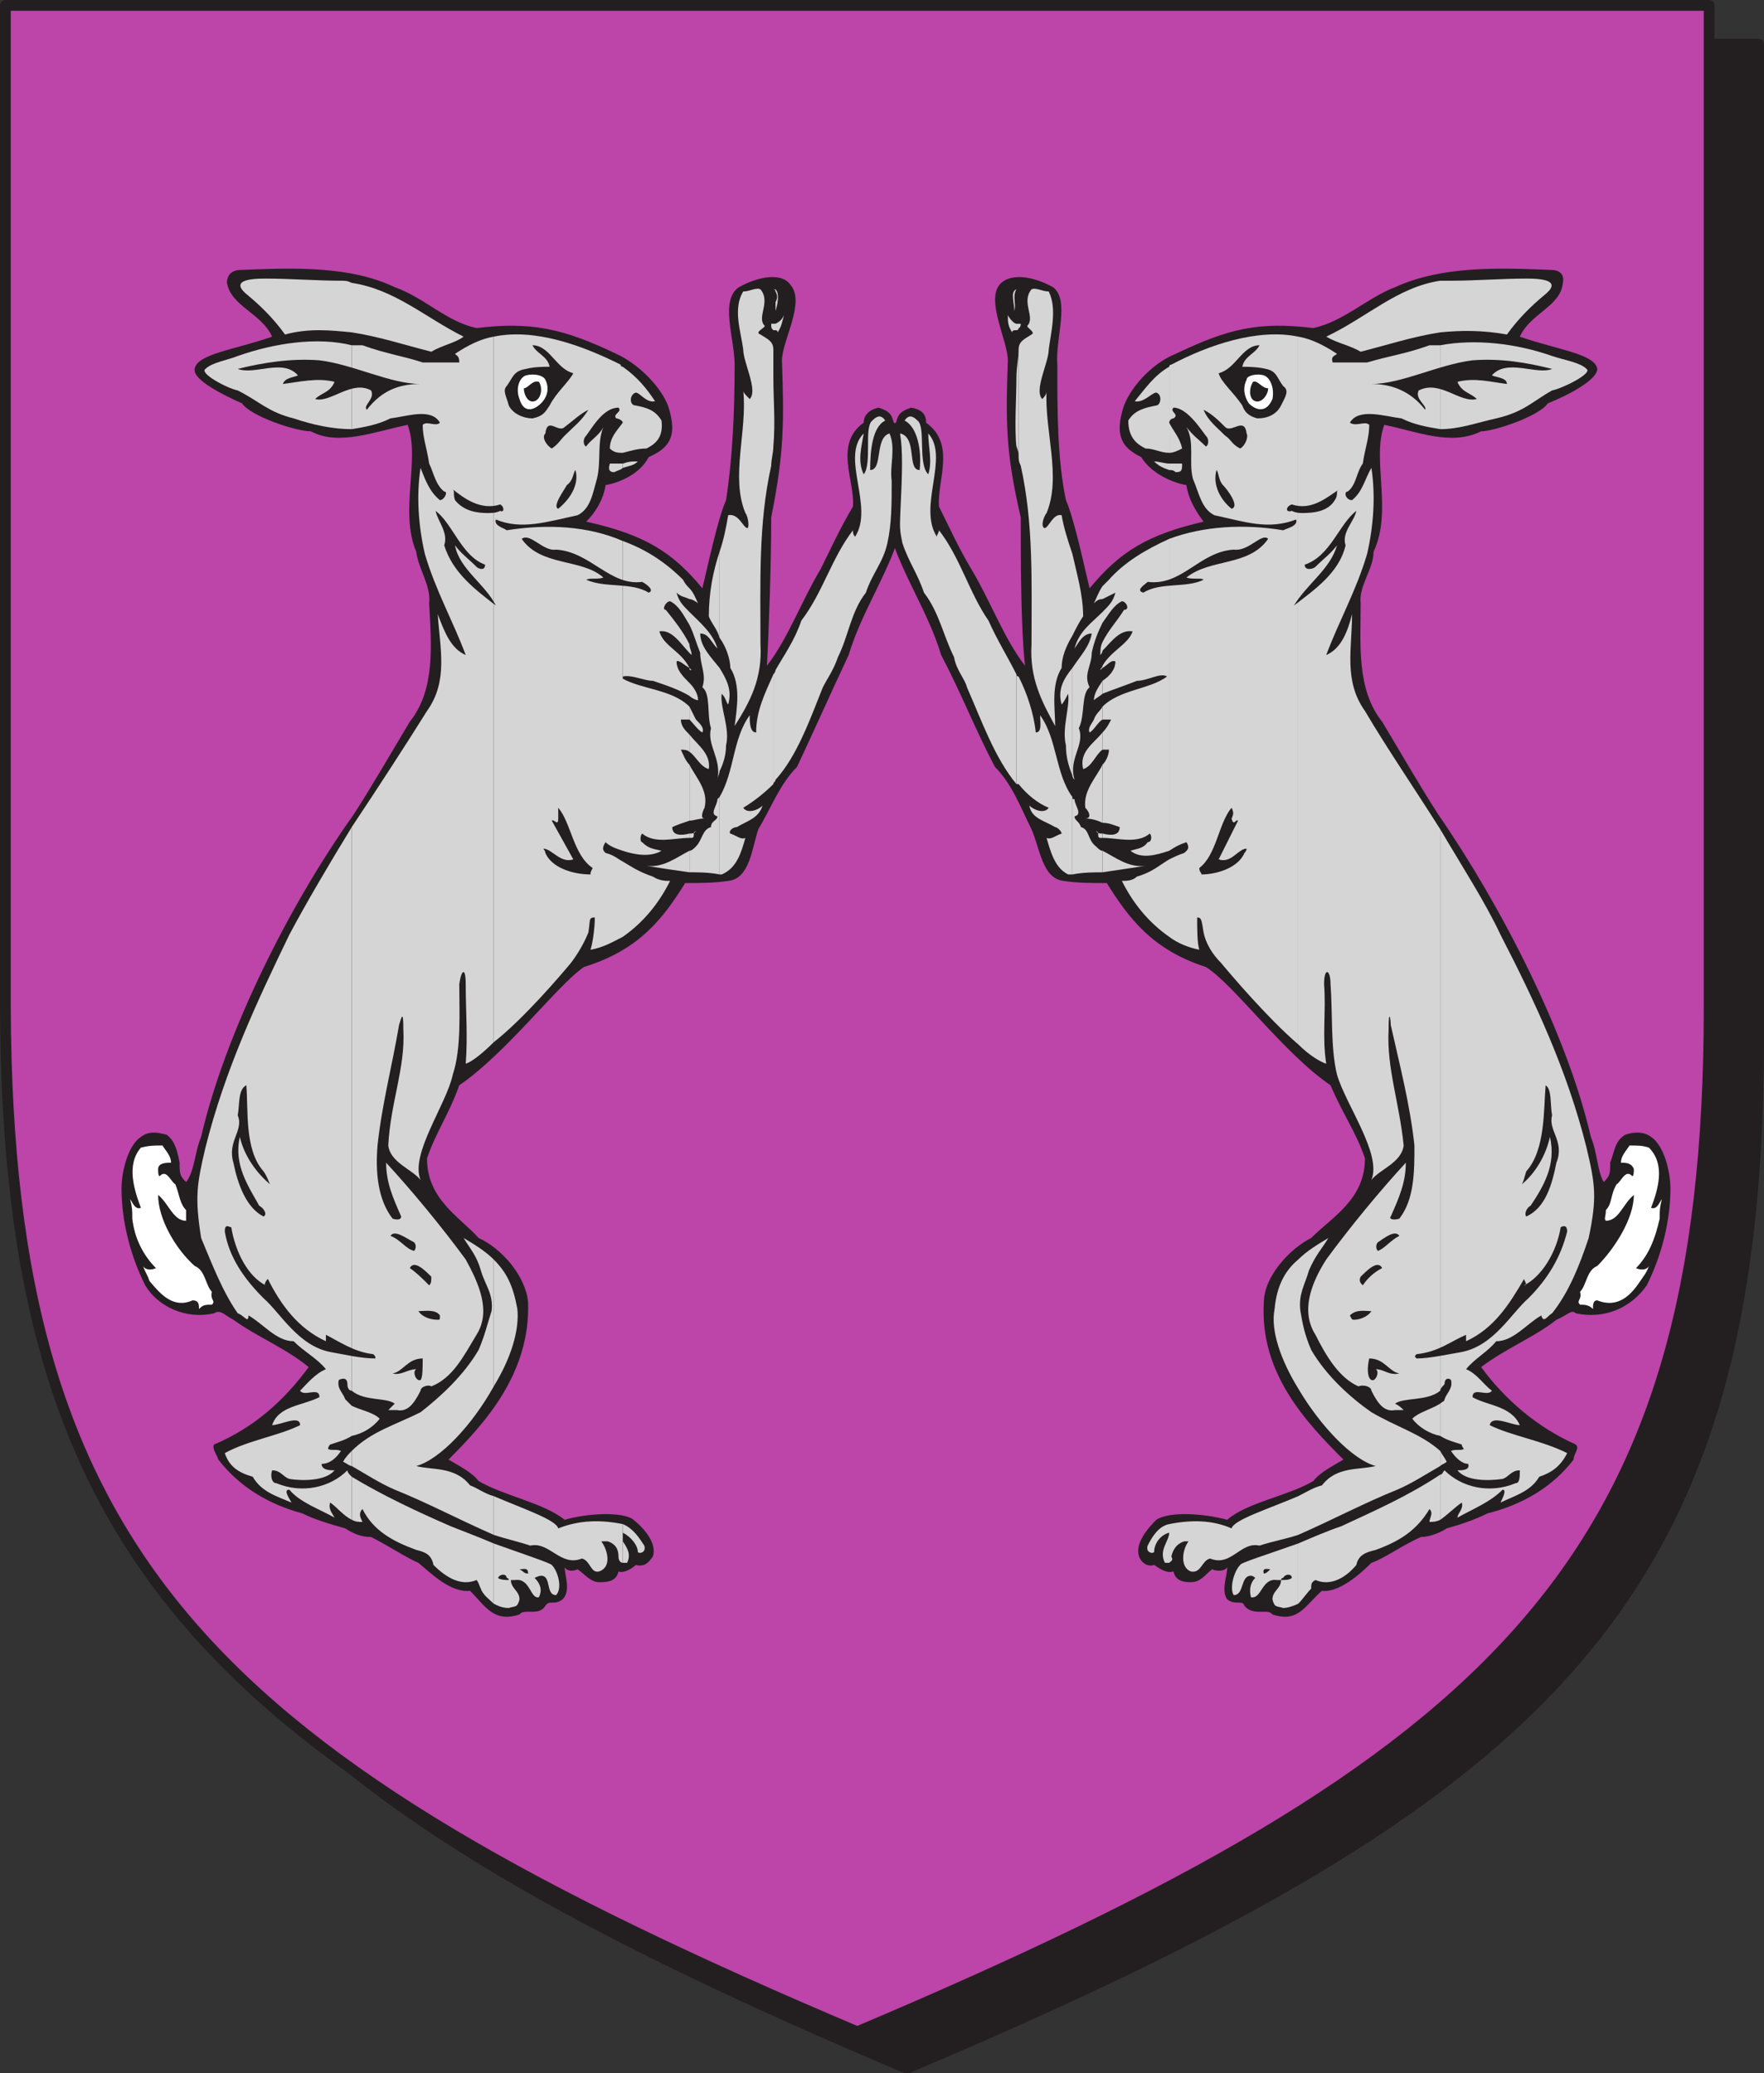 <svg xmlns="http://www.w3.org/2000/svg" width="615" height="722.852"><rect width="100%" height="100%" fill="#333333" stroke="none"/><path fill="#231f20" fill-rule="evenodd" d="M316.125 721.125c225-95.25 296.25-163.5 297-357V15.375h-594v348.75c0 193.5 72 261.75 297 357"/><path fill="none" stroke="#231f20" stroke-linecap="round" stroke-linejoin="round" stroke-miterlimit="10" stroke-width="3.75" d="M316.125 721.125c225-95.25 296.25-163.5 297-357V15.375h-594v348.75c0 193.5 72 261.75 297 357zm0 0"/><path fill="#bd44a9" fill-rule="evenodd" d="M298.875 708.375c225-95.25 297-164.25 297-357V1.875h-594v349.5c.75 192.75 72 261.75 297 357"/><path fill="none" stroke="#231f20" stroke-linecap="round" stroke-linejoin="round" stroke-miterlimit="10" stroke-width="3.75" d="M298.875 708.375c225-95.25 297-164.25 297-357V1.875h-594v349.5c.75 192.75 72 261.75 297 357zm0 0"/><path fill="#231f20" fill-rule="evenodd" d="M460.875 554.625c6 .75 13.5-6 17.25-9.75 4.5-1.5 10.5-6 17.25-9 3 0 6.75-1.5 9-3 5.25-1.5 9.75-3 14.25-5.25 12-3 22.5-9 30-18.75 0-2.25 2.25-3.75.75-5.25-13.5-6-24.75-15.75-33-27 9-6.75 18.75-10.5 26.25-16.5 3.75-1.5 5.25-3.75 6.75-2.25 10.5 2.25 19.5-2.25 24.75-9.75 5.25-10.5 8.25-22.5 8.25-33.75 0-6-2.25-15-6.75-18-3-2.25-6.75-1.5-9-.75-3.75 2.25-3.75 6-5.25 9.75 0 3.75 0 4.5-2.25 6.75-2.25-3.75-2.25-10.5-4.5-15.75-8.25-36-31.5-81-53.25-112.5-6.75-10.5-12.75-21-19.5-32.25-9-11.25-7.5-27-7.5-41.25-.75-6 4.5-12 4.5-18 6.75-14.25-.75-32.25 3.75-44.25 11.25 2.25 23.25 7.5 33.75 2.25 4.5 0 20.25-5.25 23.25-9.75 7.5-3 17.25-8.25 17.25-12-.75-5.25-14.25-6.75-27-11.25 3.75-8.25 14.25-10.5 15-18.75.75-3.75-2.25-4.5-3.75-4.5-18.75-.75-38.25-1.5-54.75 6-9.75 3.75-18 12-28.5 14.25-18.75-2.25-29.25 0-48 9-7.5 3-15 10.5-18 18-3.75 11.25 0 15 6 18 3.75 6 11.25 9 15.75 9.75.75 5.25 3.75 9.75 6 12.75-19.5 4.5-29.25 10.5-39.75 23.25-1.5-6-5.25-24-8.25-30.75-3-14.25-3-30.75-3-47.25-.75-9 4.5-22.5-1.5-27-6.75-3.75-15-5.25-18.75-.75-4.5 6 3 19.5 3 26.25-.75 21.75-.75 32.25 4.5 54.75 0 15 0 38.25 1.5 51.75-7.5-9.75-12-22.5-18.75-33.75-4.5-7.5-7.5-14.25-11.25-21.75-.75-9 6-21.75-4.5-29.25 0-2.25-.75-4.5-5.25-5.25-4.5 1.5-4.5 3-5.25 5.25-4.5 1.5-1.5 33-2.25 38.25 4.5 15 13.5 27.75 18 42.75 6.75 12.75 12 26.25 18.75 39 6 6 9 14.25 12.75 21.75 3 6.75 3.75 17.25 11.25 18 4.5.75 9.75.75 15 .75 7.5 12 15.75 23.25 34.5 29.25 9.75 6 27 30 43.5 41.25 4.5 10.5 9 16.5 12 25.5 0 14.25-11.25 20.25-18.75 27.75-7.5 3.75-16.5 13.5-16.5 22.5-1.5 24.75 15 42 27.75 54.75-3.75 2.25-8.25 4.5-10.5 7.5-9 5.25-23.25 7.5-30 13.5-8.25-2.25-20.25-3-24.75 0-3 3-7.5 8.25-6 12.75.75 2.25 3 3.75 5.25 3 2.25 1.5 4.5 3 6.75 2.25.75 3.75 4.5 3.75 6 3.75 3.75 0 5.25-3 7.5-4.5 1.5.75 4.5.75 5.25-.75 0 3-2.25 8.25 0 11.25 3 2.25 5.25 0 6 2.25 3 3.75 8.25.75 9.75 3 9 3 11.25-3 17.25-8.25"/><path fill="#d6d5d5" fill-rule="evenodd" d="M502.125 514.125v15.75c2.25-1.5 5.25-4.5 7.5-6 .75 2.25-1.5 3.75-1.5 5.25 5.25-3 11.25-5.25 15.75-9.75 1.5 0 0 3-.75 4.5 4.5-2.25 10.5-3.75 13.5-9 4.5-1.5 7.5-3.75 9.75-8.25-9-4.5-19.5-6-27-9.75.75-3.75 7.5 0 10.5 0-3-6.75-11.25-6.75-16.5-9.75 0-3.75 5.25 0 6.75-2.25-3-2.25-5.25-6-9-7.5 3-3.75 7.5-6 10.5-9.75 6 0 10.5-6 15.75-9 .75 3 2.25 0 3.75-.75 6-7.5 9.75-17.25 12.75-26.25 3-14.25 2.25-18.75-.75-31.5-6.75-27-18-51-30-74.25-5.25-11.25-13.5-24-21-36.75v195.75c0-.75.75-1.5 1.5-2.25 0-2.25 1.5-2.25 2.25-1.5.75 3-1.5 4.5-2.25 6.75 0 .75-.75.75-1.5 1.5v11.25c2.25 1.5 5.25 2.25 7.5 3 0 .75.75 1.5.75 1.5-.75.75-3 0-4.5.75 1.5 2.25 3.75 4.5 6 4.5.75 2.25-2.25 2.25-3.75 2.25 3 3.75 10.5 3.75 15.75 3 2.25-.75 3-3 6-3 0 2.25 0 4.5-1.5 4.5-9 3.75-18.75 1.5-24.75-4.5-.75.75-.75 1.5-1.5 1.5"/><path fill="#d6d5d5" fill-rule="evenodd" d="M502.125 505.875v5.25c.75-.75 1.5-.75 2.25-1.5-.75-1.5-1.5-2.25-2.25-3.75m0-385.5v29.25c6.75 0 12.75-2.25 19.5-3.75 9.75-2.25 12.75-6 19.5-9.75 3.75-.75 14.25-6 12-7.5-2.25-2.25-7.5-3-12-4.5-12.75-4.5-27-6-39-3.75m0-22.5v18c7.5-.75 15-.75 23.25.75 3.75-5.25 8.25-9.75 12.75-13.5 6.75-5.25 0-6-6-6-8.25 0-18 .75-26.25.75h-3.75m0 18v-18c-15 2.25-25.5 12.75-39.75 19.5 3.75 2.25 8.25 3 12 5.25 9-2.25 18-5.25 27.75-6.75"/><path fill="#d6d5d5" fill-rule="evenodd" d="M502.125 149.625v-29.25h-3.75c-8.25 3-14.25 3.75-21.75 6h-12c-.75-2.25.75-2.25 1.5-3-4.5-3-9-5.25-13.5-6v246.75c3.75 3.75 7.5 6 9.75 6.75-1.5-9.75 0-18-.75-27.75 0-6 2.25-5.25 2.25 0 .75 9.75 0 22.5 2.25 31.5 3 10.5 15.75 27.75 12 36.75 3-3.75 10.5-6 11.25-12-1.5-15-6-27-5.25-40.5 0-7.5.75-3.75.75-1.5 3 13.5 6.75 27.75 8.25 42 0 9 0 18.75-5.25 25.5-2.25.75-3.75 0-3-.75 3-6.75 5.25-12 5.25-18.75-9 9.75-19.5 22.5-27.75 33.75-5.25 8.25-9 18-3.75 26.25 3.75 7.5 8.25 15 15 18 1.5-.75 4.5 0 4.5 1.5 2.25 4.5 4.5 7.5 8.25 6.75h3c-.75-.75-1.5-1.5-3-2.25 3-2.25 11.25-.75 15.75-4.5v-195.75c-9-14.25-18.75-28.5-26.25-41.25-7.5-10.5-4.5-21.75-4.5-33.75-1.5 6-3.75 12-9 14.25 4.5-12 10.5-22.5 14.25-35.25 2.25-9.75 3-20.25 1.5-30-2.25 3.75-3 8.25-6.75 11.25-2.25 0-3-3-1.5-3 3-2.25 3-6.75 5.25-9.75.75-5.25 2.25-9 2.25-13.5-1.5-1.5-4.5.75-6.75-.75 3-5.25 12-2.25 18-1.5 4.5 2.25 9 3 13.5 3.75m0 351v-11.25c-3.75 2.25-7.5 3-9.75 5.25 2.25 3 6 5.25 9.75 6"/><path fill="#d6d5d5" fill-rule="evenodd" d="M502.125 511.125v-5.25c-6.75-6-15-8.25-24-13.5-7.5-5.25-15.75-12.75-21-21.75-2.25-5.25-3-9-3.75-13.5-.75-6 1.5-9 3-14.25 2.25-5.25 4.5-7.5 6.75-11.25-3.75 2.25-7.5 4.5-10.5 7.5v45c7.5 12.75 18.75 24.75 27 27-6 1.5-13.5 0-18.75 6.75-3 .75-5.25 2.25-8.25 3.75v13.5c12-5.25 23.25-11.25 34.5-15.75 5.25-2.25 9.75-5.25 15-8.25m0 18.75v-15.75c-11.25 7.5-23.25 12.75-34.5 18-4.5 1.5-9.75 3.75-15 6v21c1.5-1.5 3-3.75 4.5-5.25 0-1.5 0-2.25 1.5-3 5.25 2.25 10.5-.75 14.25-5.25.75-3.75 3.75-4.5 6.75-5.25 8.25-3 14.25-6.75 18.75-14.25 1.5 1.5 0 3 0 4.5.75 0 2.25 0 3.75-.75m-49.5-165.75v-246.75c-14.25-3-31.5 3-44.25 9.75-.75 0-.75.75-.75.75v30c1.5 0 3-.75 4.5-1.5-.75-3.75-3-6-4.5-9 0-.75.75-1.5 1.5-1.5 2.25-1.5-1.5-2.25 0-3.75 4.5 0 9 6.75 11.25 9.75 1.5 1.5.75 3.75 0 3.75-2.25-2.25-4.5-3.75-6.75-6.75 3 5.25.75 12 2.25 18 2.25 5.25 3 10.5 7.5 12.75 10.5 2.25 18.75 5.25 28.5 1.5.75 2.25-3 3-4.5 3.75-13.5-2.25-27.75-1.5-39.75 3v108.75c2.25-1.5 3.75-2.25 6-3 1.5 2.25 0 3-.75 3.75-2.25.75-3.75 1.5-5.25 2.25v27c3 2.25 6.75 3.75 10.5 4.5-.75-2.25-.75-7.5-.75-11.25 1.5 0 1.5.75 2.25 5.25.75 3.75 3 7.5 6 10.5 3.75 4.5 16.5 19.5 27 28.5m0 120v-45c-4.5 3.75-7.5 9-8.25 17.25-1.5 7.5 2.25 18 8.25 27.75m0 51v-13.5c-10.5 4.5-22.5 8.25-23.25 11.25-6.75-3-14.25-3-21.75-1.5v13.5c.75-.75 1.5-.75.75-2.25.75-3 2.25-4.5 4.5-5.25h1.5c-2.25 3-3 9 .75 10.5 3.75.75 3.75-3.75 6.75-4.5 7.5 3 10.5-6 17.25-4.5 4.5-1.5 9-2.25 13.5-3.75"/><path fill="#d6d5d5" fill-rule="evenodd" d="M452.625 559.125v-21c-10.5 3.75-20.25 6.75-20.25 7.5-2.25 2.25-3.75 8.25-2.25 10.5 3.75 0 2.25-6.75 6-6.75.75 0 1.5.75 1.5.75-1.5 1.5-2.25 3.75-1.5 6.75 3.75.75 3.75-6.75 9-6h1.5c0 3-3 3.75-3 6.75.75 3 1.5 2.25 3.75 3 1.5 0 3.75-.75 5.25-1.5m-45-397.5v2.25c.75 0 1.5 0 2.25.75 2.25 0 2.25-.75 2.25-3h-4.5m0-3.75v-30c-5.25 3-8.25 7.5-12 12 3 .75 6-3 7.5-3 2.25.75 1.5 4.5 0 4.5-3.75.75-7.5 1.5-9.75 5.25 0 6 3 8.25 6 9.75 3 0 5.25 1.5 8.25 1.5m0 6v-2.25c-1.5 0-3.75-.75-5.25-.75 1.5 1.5 3 2.25 5.25 3m0 132.75v-108.75c-8.25 3.75-15.75 8.25-21 14.25l-2.25 2.25v4.5l4.5-2.25c-.75 3-2.25 4.5-4.5 6.75v3.75c2.25-3 3.75-6 6.75-7.5 1.5 0 3 3 .75 3-2.25 3.75-5.25 6.75-7.5 11.25v3c3-3 6-7.5 10.5-6.75-1.5 4.5-7.5 6.75-10.5 12v.75c1.5-.75 3-3 4.5-2.25 0 3-2.25 5.25-4.5 6.75v4.5c3.75-1.5 8.25-3 12-4.5 3.75 0 8.25-3 10.5-1.5-6 4.5-16.5 4.5-22.5 10.5v4.5h3c-.75 1.5-1.5 3-3 4.5v6h2.25c0 1.5-.75 3.75-2.25 5.25v20.25c2.25 0 3.75.75 6 1.5 0 3-3 3-6 2.25v1.5c5.25 0 12 2.25 16.5-1.5.75.75.75 3-.75 3-1.5 2.25-3.75 2.25-6 3 3.75 3 9 1.5 13.5 0m0 30v-27c-3.75 2.25-6 4.5-11.25 6-1.5 1.5-3.75 1.5-5.25 1.5 3.75 7.5 9 14.25 16.5 19.5m0 207.75v-3c-3.75.75-6 4.5-7.5 7.5-.75 2.25 1.5 3 2.25 2.25 0-3 2.25-6 5.25-6.75m0 10.5v-10.5c0 3-3.75 6-1.5 10.5h1.5m-23.25-248.25v7.5c5.25-.75 9.75-1.5 15-2.25-6 .75-10.5-3-15-5.25m0-87.75v-4.5c-1.5 2.25-2.25 4.5-3 6 .75-.75 1.5-1.5 3-1.5m0 8.25v-3.75c-3.75 3.75-8.25 6.75-9.75 12.75 1.5-2.25 3-5.25 6-5.25-.75 4.5-3.75 7.5-6.75 12v37.5s0 .75.75 1.5c-2.25-7.5 3.75-12 1.5-18 2.25-4.5.75-12 3.75-14.25-2.25-4.5.75-7.5.75-12 .75-3.75 2.25-7.5 3.75-10.5m0 9.75v-3c-.75 1.5-.75 3-.75 4.5 0 0 .75-.75.75-1.5m0 6v-.75c0 .75-.75.75-.75 1.5l.75-.75"/><path fill="#d6d5d5" fill-rule="evenodd" d="M384.375 241.875v-4.5c-1.5 2.25-3 4.5-3 6.75.75-.75 2.25-1.5 3-2.25m0 9v-4.5c-.75 1.5-2.25 2.25-3 4.5-.75 1.5-2.25 3-1.5 4.5 1.5-.75 3-3.75 4.5-4.5m0 10.5v-6c-3 3.75-8.25 6.75-6.75 12.75 3-.75 4.5-5.25 6.75-6.75m0 25.5v-20.25c-2.25 4.5-6.75 9-6 15 1.5 1.5 2.25 3.75 0 3.75 2.25 0 4.5.75 6 1.5m0 5.25v-1.5c-.75 0-1.5 0-2.25-.75 1.5 0 0 2.25 1.5 2.25h.75m0 12v-7.5c-.75 0-1.5-.75-2.25-1.5-3-2.25-2.25-6-5.25-6.75-.75-2.25-2.25-2.25-2.25-3.75 3-.75 0-3.75 0-6-.75 0-.75 0-.75-.75v27c3.75-.75 7.5-.75 10.5-.75m-10.5-111v28.5c1.5-3 2.25-4.5 3.75-6.75 0-7.5-2.25-15-3.75-21.75m0 28.5v-28.5c-1.5-4.5-3-9-3.75-13.5-3-.75-4.5 4.5-6 4.5-1.5-.75 0-4.5.75-5.25 5.25-12.75-.75-28.5 0-42.75 0 .75 0 1.5-1.5 3-3-3 2.25-12.75 2.25-17.25.75-6 3-14.25 0-20.25-2.25 0-4.5-1.5-6-.75-3.75 4.5 1.5 9.75-1.5 12.75 0 .75 3 2.25 1.5 3-2.25 1.5-4.5 2.25-4.5 5.25v36.75c0 1.5 0 2.25.75 3.75 4.5 20.25 3.75 40.5 3.75 62.25-.75 12 3.75 20.25 8.25 28.5 0-6-1.5-14.25 2.25-20.25 0-3.75 1.5-7.5 3.75-11.25"/><path fill="#d6d5d5" fill-rule="evenodd" d="M373.875 270.375v-37.5c-3 3.75-5.25 7.5-3.75 12.75.75-.75 1.5-2.25 2.25-3.75.75 4.5-2.25 12-.75 18 0 3.75.75 6.75 2.25 10.5m0 34.5v-27c-6-8.25-5.25-20.25-11.25-28.5 0 2.25.75 6-1.5 6-.75-6.75-3-13.5-6-19.5v37.5c3 3.75 6.75 6.75 10.5 8.25-1.5 2.25-5.25.75-6.75-.75.75 4.5 5.25 5.25 9 7.5.75 0 2.25 1.5 2.25 2.25-2.25.75-3.75 2.25-5.25 1.5 1.5 5.25 3 10.5 7.5 12.75h1.5m-18.75-192v1.5s.75 0 .75-1.5h-.75m0 1.5v-1.5h-.75v2.25s.75 0 .75-.75m0 44.25v-36.75c0 3-.75 6-.75 9.75v23.25c0 1.5.75 2.25.75 3.75m0 114.75v-37.5s-.75 0-.75-.75v38.25h.75m-.75-158.25v-2.25c-.75 0-2.25-1.5-3-3 0 2.25 0 3.75 1.5 6 0-.75.75-.75 1.5-.75m0 41.25v-25.5c0 8.25-.75 17.25 0 25.5"/><path fill="#d6d5d5" fill-rule="evenodd" d="M354.375 273.375v-38.25c-3-6-6.75-12-9.75-18.75-6.75-9.75-9.75-21.75-17.25-31.5 0 .75-.75 1.5-.75 2.25-6.75-10.5 4.5-27.75-3-36 0 4.5 1.5 9.75 0 14.25-3.75-3.75-.75-16.5-3.75-18.75-1.5-1.5-3-2.25-4.5 0 4.5 2.25 6 10.5 5.25 17.25-4.5 0-.75-11.25-6.75-12.75-2.25 5.25 0 11.25-.75 16.5 0 8.25 0 15 1.5 21.75 2.25 6.75 5.25 10.5 7.5 17.25 5.25 6.75 6.75 15 10.5 22.5.75 4.5 3.75 7.5 4.5 10.5 5.25 12 9.75 24.75 17.25 33.75m-.75-165c.75-2.25-.75-5.25.75-7.5-2.25.75-.75 4.5-.75 7.5"/><path fill="#231f20" fill-rule="evenodd" d="M446.625 550.875c1.5 0 3 0 3.75-.75 0-1.5-2.25-1.5-3 0-.75 0-.75.75-.75.75m-6-2.25c.75 0 1.5-.75 2.25-1.5-.75 0-3-.75-2.25 1.5m37.5-67.5c1.5.75 3-3 1.5-3.75 3 0 4.5 2.25 8.25 1.5-3.75-.75-5.25-5.25-10.5-5.25-.75 3-.75 6.75.75 7.5m15.75-7.5c4.5 0 11.25-1.5 15.75-2.25 11.25-2.25 17.25-13.5 23.25-18.75 6.75-6.75 11.25-14.25 13.5-23.25 0-3-2.25-1.5-2.25-1.5-1.5 9-6.75 17.25-12.75 20.25 1.5 0 0-1.5 0-2.25-5.25 9-10.5 17.25-20.25 21.75v-2.25c-5.25 2.25-9.75 6-17.25 6.75-.75.75-.75.75 0 1.5m-21.75-13.5c1.5 0 4.5-.75 6-3-2.25 0-5.25-.75-7.5 1.5.75 1.5.75 1.5 1.5 1.5"/><path fill="#fff" fill-rule="evenodd" d="M555.375 456.375c0-1.5 0-3 1.5-3 7.5 3 12-2.25 15-6.75 1.5-2.25 2.25-3 3-5.25-.75 1.5-3 1.5-4.5.75 4.5-4.5 6.75-10.5 8.25-17.25 0-3 0-3.75.75-6.75-.75.75-1.5 3.75-3.75 3 2.25-6 5.25-15-.75-21-2.25-.75-3.75-.75-6.75-.75-1.5 2.25-3 3.75-3 6 1.5 0 3.75 0 4.5 2.25 0 .75 0 3-.75 2.25-2.25-2.25-3.75 2.25-5.25 3-2.25 3.75-1.5 6.75-3.75 9 0 2.25-.75 3 0 3.75 4.5 0 6-6 9.75-9 0 8.25-6.75 18.75-12.75 24.75-3.75 1.5-3.75 6.75-6 9 .75 3-1.5 3 0 4.5 1.5 0 3 0 4.5 1.5"/><path fill="#231f20" fill-rule="evenodd" d="M475.125 448.125c1.5-2.25 3.75-4.5 6.75-6-1.5-3-5.25.75-7.5 3-.75 1.5 0 2.25.75 3m5.25-12c2.25-.75 4.5-3.75 7.5-5.25-1.5-2.25-5.25.75-7.5 2.25-.75.75-.75 2.25 0 3m51.75-12c6.75-3 9-11.25 10.5-18.75 3-7.5-3-11.25-1.5-16.5-.75-3.75 0-9-2.25-10.5-.75 8.25 0 22.5-6.75 30-.75 2.25-.75 3-1.5 4.5 4.5-3.75 8.25-9.75 9.75-16.5 2.25 9.75-2.25 17.25-6.75 24-1.5.75-2.25 3-1.5 3.75m-113.25-119.25c5.25 0 12.75-2.25 15-7.5.75-.75.75-1.5.75-1.5-3 0-5.25 5.25-9.75 3.75l6.75-13.5c-.75-.75-1.5 2.25-2.25-.75.75-1.5.75-2.25 0-3.75-4.5 5.25-5.25 16.5-11.25 21 0 1.5.75 1.5.75 2.25m32.25-93.75c6.75-5.25 15.75-11.25 18-21-1.5-4.5 3-8.25 3.75-12-6 4.5-9 15.75-18 18.75 0 2.25 3 1.5 3.75.75 3-3 5.25-4.5 7.5-7.5-2.25 8.25-10.5 13.5-15 21m-52.5-4.5c6-3.75 15-1.5 21-4.5-.75-.75-3.75 0-6-.75 8.25-6.75 21.75-3.75 28.5-13.5-2.25-2.25-6.75 4.5-12 3.75-12 .75-18 12.75-30 11.25-.75.75-4.5 3-1.5 3.75m55.5-27.75c4.5 0 9-.75 11.25-4.5 1.5-2.25 0-3 1.5-3.75-4.5 3-9.75 7.5-16.5 5.25-2.25.75-2.25 3 0 2.25 1.5.75 3 .75 3.75.75m-24.75-1.5c3-.75-1.5-6.75-3-8.25s-1.5-4.5-2.25-5.25c-1.5 5.25 1.5 10.5 5.25 13.5m3-21c1.5-.75 3-3.75 2.25-5.25-.75-6-5.25 0-7.5-2.25s-4.5-4.5-7.5-6c1.5 3.75 4.5 6 7.5 9 2.25 1.5 2.25 3 5.25 4.5m6-10.5c3.75 0 6.75-1.5 8.25-4.5s3-5.25.75-6.75c-2.25-3-2.25-5.25-6-6-3-.75-6.75-.75-8.25-.75.75-3.75 4.5-4.5 6-7.5-6 0-8.25 8.25-14.25 9.75.75 3 5.25 6.75 8.25 11.25.75 2.25 2.25 3.75 5.25 4.5m58.5-3c.75-1.5-3.75-3.75-2.25-6.75 7.5-3.75 14.25 4.5 20.25 3-2.25-2.25-5.25-2.25-6.75-6 6-1.5 11.25 0 17.25.75 0-2.25-3.75-2.25-5.25-3 5.25-6 15.75 0 21-2.25-9-2.25-18-3.75-27.75-3-12 1.5-24.75 8.25-35.25 8.25 6.75 0 13.5 2.25 18.75 9"/><path fill="#fff" fill-rule="evenodd" d="M443.625 139.125c.75-3.75-.75-7.5-3-8.25s-6 0-6 1.5c-1.5 3-.75 6 .75 8.25 2.25 2.25 6 3.75 8.25-1.5"/><path fill="#231f20" fill-rule="evenodd" d="M437.625 139.875c2.25.75 4.5-2.25 4.5-4.5-2.25 0-3.75-3-5.25-2.25-1.5 2.25-1.5 6 .75 6.75m-273.75 414.75c-6.75.75-13.5-6-18-9.75-3.75-1.5-10.5-6-16.5-9-3.75 0-6.75-1.5-9-3-5.25-1.5-10.5-3-15-5.25-11.25-3-21.75-9-29.25-18.75-.75-2.25-2.25-3.75-1.5-5.25 14.25-6 24.75-15.75 33-27-8.25-6.75-18-10.5-26.25-16.5-3-1.5-4.5-3.75-6.75-2.25-9.75 2.25-19.5-2.25-24-9.75-5.25-10.5-8.25-22.5-8.25-33.75 0-6 2.25-15 6.75-18 3-2.25 6-1.5 9-.75 3 2.25 3.75 6 4.5 9.75 0 3.75 0 4.5 2.25 6.75 3-3.75 3-10.5 5.25-15.75 8.25-36 30.75-81 53.25-112.5 6.75-10.5 12.75-21 19.5-32.25 9-11.25 7.5-27 6.75-41.25.75-6-3.75-12-4.5-18-6-14.25 1.5-32.25-3-44.25-11.25 2.25-24 7.5-33.75 2.25-5.25 0-21-5.25-24-9.75-6.75-3-17.25-8.25-16.5-12 .75-5.25 14.25-6.75 27-11.25-3.75-8.25-14.25-10.5-15.75-18.75 0-3.75 3-4.5 4.5-4.5 18.75-.75 38.25-1.5 54 6 10.5 3.75 18 12 28.5 14.25 18.75-2.25 30 0 48.75 9 6.75 3 15 10.5 18 18 3.75 11.25 0 15-6.75 18-3 6-10.5 9-15 9.75-.75 5.25-3.75 9.75-6.75 12.75 20.25 4.5 30 10.5 40.5 23.25 1.5-6 5.25-24 8.25-30.75 2.25-14.25 3-30.75 3-47.25 0-9-5.25-22.5 1.5-27 6.75-3.75 15-5.25 18-.75 5.25 6-3 19.5-3 26.25.75 21.75.75 32.25-3.75 54.75 0 15-.75 38.25-1.5 51.75 7.5-9.75 12-22.5 18.75-33.75 3.75-7.5 6.75-14.25 11.25-21.75.75-9-6.75-21.75 3.75-29.25 0-2.25 1.5-4.5 5.25-5.25 4.5 1.5 4.5 3 5.25 5.25 5.25 1.5 1.5 33 2.25 38.25-4.5 15-13.5 27.75-18 42.75-6 12.75-12 26.25-18 39-6 6-9 14.25-13.5 21.75-2.25 6.75-3 17.25-10.5 18-5.25.75-9.75.75-15 .75-7.5 12-15.75 23.25-35.25 29.25-9 6-27 30-43.5 41.25-3.75 10.5-8.25 16.5-11.25 25.5 0 14.25 11.25 20.25 18 27.75 8.25 3.75 16.5 13.5 17.25 22.5.75 24.75-15 42-27.75 54.75 3.75 2.25 8.25 4.5 10.5 7.5 9 5.25 22.5 7.5 30 13.5 7.5-2.25 20.25-3 24 0s8.25 8.25 6.75 12.75c-1.5 2.25-3 3.75-6 3-1.5 1.5-4.5 3-6 2.25-.75 3.75-4.5 3.75-6.75 3.75-3 0-5.25-3-7.5-4.5-1.5.75-3.75.75-4.5-.75 0 3 2.25 8.25-.75 11.25-3 2.25-4.5 0-6 2.25-2.25 3.75-7.5.75-9 3-9 3-12-3-17.25-8.25"/><path fill="#d6d5d5" fill-rule="evenodd" d="M270.375 233.625v38.25c7.5-8.25 12-21 16.5-32.25 1.5-3 3.75-6 5.25-10.5 3.75-7.5 4.5-15.75 9.75-22.5 2.25-6.75 6-10.5 7.5-17.25s1.5-13.5 1.5-21.75c-.75-5.25 1.5-11.25-.75-16.5-5.25 1.5-2.25 12.75-6.75 12.75 0-6.75.75-15 5.25-17.25-1.5-2.25-3-1.5-4.5 0-3 2.25 0 15-3 18.75-2.25-4.5-.75-9.75 0-14.25-8.25 8.25 3.75 25.5-3 36-.75-.75-.75-1.5-.75-2.25-7.5 9.75-10.5 21.75-18 31.5-2.25 6.75-6 12-9 17.25m0-120.75v2.25c.75 0 .75.75.75.75 1.5-2.25 1.5-3.75 2.25-6-.75 1.5-1.5 2.25-3 3m0-7.5v3c.75-2.25 1.5-6 0-7.5v.75c.75 1.5.75 2.25 0 3.75m0-3.75v-.75h-.75c.75 0 .75.75.75.75m0 13.5v-2.25h-.75v2.25h.75m0 156.75v-38.25c0 .75-.75 1.5-.75 1.5v38.25c0-.75.75-.75.75-1.5m-.75-140.25v24c.75-8.25 0-16.5 0-24m0-16.5v-2.25h-.75c0 1.5 0 1.5.75 2.25"/><path fill="#d6d5d5" fill-rule="evenodd" d="M269.625 155.625v-33.75c0-3-2.25-3.75-4.5-5.25-2.25-.75 1.5-2.25 1.5-3-3-3 2.25-8.25-1.5-12.75-1.5-.75-3.75.75-6 .75-3.75 6-.75 14.25 0 20.25 0 4.5 5.25 14.25 2.25 17.25-1.5-1.5-2.25-2.25-2.25-3 1.5 14.25-4.5 30 .75 42.75.75.75 1.5 4.5.75 5.25-1.5 0-3-5.25-6.75-4.5-.75 4.5-1.5 8.25-3 12.75v30c2.25 3 3.75 7.5 3.75 10.5 3.75 6 2.25 14.25 1.5 20.25 5.25-8.25 9.75-16.5 9-28.5 0-21.75-.75-42 3.75-62.25 0-2.25.75-4.5.75-6.75m0 117.75v-38.25c-3 6.75-6 12.75-6 20.25-2.25 0-2.25-3.75-2.25-6-6 8.25-5.25 19.5-10.5 28.5v27h.75c5.25-2.25 6.75-7.5 8.25-12.75-1.5.75-3-.75-5.25-1.5-.75-.75.75-2.25 2.25-2.25 3.75-2.25 7.5-3 9-7.5-1.5 1.5-5.25 3-6.75.75 3.75-2.25 7.5-5.25 10.5-8.25"/><path fill="#d6d5d5" fill-rule="evenodd" d="M250.875 232.875v36c1.5-3 2.25-6 2.25-9 1.5-6-2.25-13.5-1.5-18 1.5 1.5 1.5 3 2.25 3.75 1.5-5.25-.75-9-3-12.75m0-10.5v-30c-2.25 6.75-3.75 14.25-3.75 22.5.75 2.25 3 4.5 3.75 7.5m0 46.5v-36c-3-3.75-6.75-7.5-6.75-12 3 0 3.75 3 6 5.25-1.5-5.25-6-9-9.75-12.75v4.5c1.5 3 2.25 6 3.75 9.75 0 4.5 2.25 7.5.75 12 3 2.25 1.5 9.75 3 14.25-1.5 6 3.75 10.5 2.25 18 0-.75.75-2.25.75-3m0 36v-27l-.75.75c0 2.25-3 5.25 0 6 0 1.5-2.25 1.5-2.25 3.75-3 .75-3 4.5-5.25 6.75-.75.75-1.5 1.5-2.25 1.5v7.5c3 0 6.75 0 10.5.75m-10.5-14.25v1.5h.75c1.5 0 0-2.25 1.5-2.25-.75.75-1.5.75-2.25.75m0-24v19.5c1.5 0 3-.75 5.25-.75-1.5 0-.75-2.25 0-3.75 1.5-6-3-10.5-5.25-15m0-10.5v6c2.25 1.5 3.75 5.25 6.75 6 .75-5.25-3.75-8.25-6.75-12m0-9.75v4.5c1.5 1.5 3 3.75 4.5 4.5.75-1.5-.75-3-2.25-4.5l-2.25-4.5m0-8.25v4.5c.75.75 2.25 1.5 3 1.5 0-2.25-1.5-4.5-3-6m0-5.25c0 .75 0 .75.75.75l-.75-.75m0-8.25v3l.75.75c0-1.5-.75-2.25-.75-3.75m0-19.5v3.75c.75 0 2.25.75 3 1.5-.75-1.5-1.5-3.75-3-5.25m0 3.75v-3.75c-.75-.75-1.5-1.5-2.25-3-6-6-12.75-10.5-21-13.5v47.25c3-.75 7.5 1.5 10.5 1.5 4.5 1.5 9 3 12.75 5.25v-4.5c-2.25-2.25-4.5-4.5-4.5-7.5.75-.75 3 1.5 4.5 2.25-3-6-9-7.5-10.5-12.75 4.5-.75 7.5 4.5 10.5 7.5v-3c-2.25-4.5-5.25-8.25-8.25-12-1.5 0 0-3 1.5-3 3 1.5 4.5 4.5 6.75 8.25v-4.5c-2.25-2.25-3.75-3.75-4.5-6.75 1.5 1.5 3 1.5 4.5 2.25"/><path fill="#d6d5d5" fill-rule="evenodd" d="M240.375 250.875v-4.5c-6-6-16.5-6-23.25-9.75v60c4.5 1.5 9.75 2.25 13.5 0-3-.75-4.5-.75-6.75-3-.75 0-.75-2.25 0-3 4.5 3.75 11.25 1.5 16.5 1.5v-1.5c-3 .75-6 .75-6-2.25 1.5-.75 3.75-1.5 6-2.25v-19.5c-1.5-1.5-2.25-3.75-3-5.25.75 0 2.25 0 3 .75v-6c-1.5-1.5-3-3-3-5.25h3m0 53.25v-7.5c-4.5 2.25-9 6-15 5.25 4.5.75 9.75 1.5 15 2.25m-23.25 233.25v7.5h1.5c1.5-3 0-5.25-1.5-7.5m0-6v3c3 1.5 5.25 4.5 5.25 6.75.75.75 3 0 2.25-2.25-1.5-2.25-3.75-6-7.5-7.5m0-231v26.25c7.5-5.25 12.75-12 16.5-19.5-1.5 0-3.75 0-6-1.5-4.5-1.5-6.75-3-10.5-5.25m0-138.75v1.5c2.25-.75 3.75-.75 5.25-2.25-2.25 0-3 0-5.25.75m0-33.75v30c3-.75 5.25-1.5 8.25-1.5 3-1.5 6-3.75 5.25-9.75-2.25-3.75-5.25-4.5-9-5.25-2.25 0-2.25-3.75 0-4.5 1.5 0 3.75 3.75 6.75 3-3-4.5-6-8.25-11.25-12m0 30v-30s-.75 0-.75-.75c-13.5-6.75-30-12.75-44.25-9.75v246c10.5-8.25 23.25-23.25 27-27.75 2.25-3 4.5-6.75 6-10.5.75-4.5 0-5.25 2.25-5.25 0 3.75-.75 9-1.5 11.25 4.5-.75 8.25-3 11.25-4.5v-26.25c-1.5-.75-3-2.25-6-3-.75-.75-1.5-1.5 0-3.75 1.5 1.5 3.75 2.25 6 3v-108c-12-5.25-26.25-6-40.5-3.75-.75-.75-4.5-1.5-3.75-3.75 9 3.75 18 .75 28.5-1.5 4.5-2.25 5.25-7.5 6.75-12.75 1.5-6 0-12.75 2.25-18-1.5 3-4.5 4.5-6 6.75-.75 0-1.5-2.25 0-3.75 2.25-3 6-9.75 11.25-9.75 1.5 1.5-2.25 2.25-.75 3.75.75 0 2.25.75 2.25 1.5-2.25 3-4.5 5.25-4.5 9 1.5 1.5 3 1.5 4.5 1.5"/><path fill="#d6d5d5" fill-rule="evenodd" d="M217.125 163.125v-1.5h-4.5c-.75 2.25 0 3 1.5 3 1.5-.75 2.25-.75 3-1.5m0 371.25v-3c-7.5-1.5-15-1.5-22.5 1.5-.75-3-12-6.75-22.5-11.25v13.5c4.5 1.5 8.25 2.25 12.75 3.75 6.75-1.5 10.5 7.5 18 4.5 3 .75 3 5.25 6 4.5 4.5-1.5 3-7.5.75-10.5h2.25c2.25.75 3.75 2.25 3.75 5.25 0 1.5.75 2.25 1.5 2.25v-10.5m-45 3.75v21c1.5.75 3 1.5 5.25 1.5 2.25-.75 3 0 3.75-3 0-3-3-3.75-3-6.75h1.5c5.25-.75 5.25 6.75 8.25 6 1.5-3 0-5.25-1.5-6.75 0 0 1.5-.75 2.25-.75 3.75 0 1.5 6.75 5.25 6.75 2.25-2.25.75-8.25-1.5-10.5-.75-.75-9.75-3.75-20.25-7.5m0-99v44.25c6-9.75 9-19.5 8.25-27-1.5-8.25-3.75-12.75-8.25-17.25m0-75.75v-246c-4.5.75-9 3-13.5 6 .75.75 1.5.75 1.5 3h-12.75c-6.75-2.25-12.75-3-21-6h-3.75v29.25c4.5-.75 9-1.5 13.5-3.75 6-.75 14.25-3.75 17.25 1.5-1.5 1.5-4.5-.75-6 .75 0 4.5 1.5 8.25 2.25 13.5 1.5 3 2.25 7.5 5.25 9.75 1.5 0 0 3-1.5 3-3.75-3-5.25-7.5-6.75-11.25-1.5 9.75-.75 20.25 1.5 30 3.75 12.75 9.75 23.25 14.25 35.25-5.25-2.25-7.5-8.25-9.75-14.25.75 12 3.75 23.25-3.75 33.75-7.5 12-17.25 27-26.25 40.5v196.5c4.5 3.75 12 2.25 15 4.5l-2.25 2.25h3c3.75.75 6-2.25 8.25-6.75 0-1.5 3-2.25 3.75-1.5 7.5-3 11.25-10.5 15.75-18 5.25-8.25.75-18-3.75-26.25-8.25-11.25-18.75-24-27.75-33.75 0 6.75 2.25 12 5.25 18.75 0 .75-.75 1.5-3 .75-5.25-6.75-6-16.5-5.25-25.5 1.5-14.25 5.25-28.5 7.5-42 .75-2.25 1.5-6 1.5 1.5.75 13.5-4.5 25.5-5.25 40.5.75 6 8.25 8.25 11.25 12-3.75-9 9-26.25 11.25-36.75 3-9 2.25-21.75 2.25-31.5.75-5.25 2.25-6 2.25 0 0 9.75.75 18 0 27.75 2.25-.75 6-3.75 9.75-7.5"/><path fill="#d6d5d5" fill-rule="evenodd" d="M172.125 483.375v-44.25c-3-3-6.75-5.25-10.5-7.5 2.25 3.75 4.5 6 6 11.25s4.5 8.25 3.75 14.25c-1.5 4.5-2.25 8.25-4.5 13.5-5.25 9-13.5 16.5-20.25 21.75-9 4.5-17.25 6.75-24 13.5v5.25c5.25 3 9.75 6 15 8.25 11.25 4.5 22.5 10.5 34.5 15.75v-13.5c-3-.75-6-3-8.25-3.75-5.25-6.75-13.5-5.25-18.75-6.75 8.25-2.25 19.5-14.25 27-27.75m0 75.75v-21c-5.25-2.25-11.25-4.5-15-6-12-5.25-23.25-10.5-34.5-17.25v15c1.5.75 2.25.75 3.75.75-.75-1.5-1.5-3 0-4.5 3.75 7.5 10.5 11.25 18.75 14.25 3 .75 5.25 1.5 6 5.25 4.5 4.5 9.75 7.5 15 5.25.75.75.75 1.5 1.5 3 .75 2.25 3 3.75 4.5 5.25"/><path fill="#d6d5d5" fill-rule="evenodd" d="M122.625 490.125v10.5c3.75-.75 7.5-3 9.75-6-2.25-2.25-6.75-3-9.75-4.5m0-391.5v17.25c9.75 1.5 18.75 4.5 27.75 6.75 3.75-2.25 8.25-3 11.25-5.25-13.5-6.75-24-16.5-39-18.75m0 17.25v-17.25c-1.5-.75-2.25-.75-3.75-.75-8.25 0-18-.75-26.25-.75-6 0-12.75.75-6 6 4.5 3.75 9 8.25 12.75 13.5 8.25-2.25 15.75-1.5 23.25-.75m0 33.75v-29.25c-12-3-27-.75-39.75 3.75-3.75 1.5-9 2.25-11.25 4.5-2.25 1.5 7.5 6.75 11.25 7.5 7.5 3.75 10.5 7.5 19.5 9.75 6.75 2.25 13.5 3.75 20.25 3.75m0 335.25v-196.5c-8.25 13.5-15.75 26.25-21.75 37.5-11.25 23.25-22.5 47.25-29.25 74.25-3 12.75-3.75 17.25-1.5 31.5 3.75 9 7.5 18.75 12.75 26.25 2.25.75 3.75 3.75 3.75.75 5.25 3 9.75 9 15.75 9 3.75 3.75 8.25 6 11.25 9.75-3.75 1.5-6.75 5.25-9 7.5 1.5 2.25 6.75-1.5 6.75 2.25-6 3-14.25 3-16.5 9.75 3 0 9.75-3.75 9.75 0-7.5 3.75-18 5.25-26.25 9.75 1.5 4.5 4.5 6.75 9.75 8.25 3 5.25 8.25 6.75 13.5 9-.75-1.5-3-4.5-.75-4.5 3.75 4.5 10.5 6.75 15.75 9.75-.75-1.5-2.25-3-1.5-5.25 2.25 1.5 4.5 4.5 7.5 6v-15c-.75-.75-1.5-1.5-1.5-2.25-6 6-15.75 8.25-24.75 4.5-1.5 0-2.25-2.25-1.5-4.5 3 0 3.75 2.25 6 3 4.5.75 12.75.75 15.75-3-1.5 0-4.5 0-4.5-2.25 3 0 5.25-2.25 6.75-4.5-1.5-.75-3.75 0-4.5-.75 0 0 0-.75.75-1.5 2.25-.75 5.25-1.5 7.5-3v-10.5l-2.25-2.25c-.75-2.25-3-3.75-2.25-6.75 1.5-.75 3-.75 3 1.5 0 1.5.75 2.25 1.5 2.25"/><path fill="#d6d5d5" fill-rule="evenodd" d="M122.625 511.125v-5.25c-.75.75-2.25 2.25-3 3.75 1.5.75 2.25 1.5 3 1.5"/><path fill="#231f20" fill-rule="evenodd" d="M177.375 550.875c-.75 0-3 0-3.75-.75.75-1.5 3-1.5 3 0 .75 0 .75.75.75.75m6.75-2.25c-1.5 0-1.5-.75-3-1.5 1.5 0 3-.75 3 1.5m-37.5-67.5c-1.5.75-3-3-1.5-3.75-3 0-5.25 2.25-8.25 1.5 3.75-.75 5.25-5.25 10.5-5.25 0 3 0 6.75-.75 7.5m-15.75-7.5c-5.25 0-11.25-1.5-15.75-2.25-11.25-2.25-17.25-13.5-23.25-18.75-6.75-6.75-12-14.25-13.5-23.25 0-3 1.5-1.5 2.25-1.5 1.5 9 6 17.25 12 20.25-.75 0 0-1.5.75-2.25 4.5 9 10.5 17.25 20.25 21.75v-2.25c4.5 2.25 9.75 6 16.5 6.75.75.75.75.75.75 1.5m21.75-13.5c-2.25 0-5.25-.75-6.75-3 2.25 0 6-.75 7.5 1.5 0 1.5 0 1.5-.75 1.5"/><path fill="#fff" fill-rule="evenodd" d="M69.375 456.375c0-1.5 0-3-2.25-3-6.75 3-11.25-2.25-15-6.75-.75-2.25-1.5-3-2.25-5.25.75 1.5 3 1.5 4.5.75-4.5-4.5-7.5-10.5-8.25-17.25 0-3 0-3.75-.75-6.75.75.75 1.5 3.75 3.75 3-2.25-6-5.25-15 0-21 3-.75 4.5-.75 7.5-.75 1.5 2.25 3 3.75 3 6-1.5 0-4.5 0-4.5 2.25 0 .75 0 3 .75 2.25 2.25-2.25 3.75 2.25 5.25 3 1.5 3.75 1.5 6.75 3.75 9v3.75c-4.5 0-6-6-9.75-9 0 8.25 6 18.75 12.75 24.75 3.75 1.5 3.75 6.75 6 9-.75 3 1.5 3 0 4.5-2.25 0-3 0-4.5 1.5"/><path fill="#231f20" fill-rule="evenodd" d="M149.625 448.125c-2.25-2.25-4.5-4.5-6.75-6 1.5-3 5.25.75 7.5 3 0 1.5 0 2.25-.75 3m-5.25-12c-3-.75-4.5-3.75-8.25-5.25 1.5-2.25 5.25.75 8.25 2.25.75.75.75 2.25 0 3m-52.5-12c-6-3-9-11.25-10.5-18.75-2.25-7.5 3.75-11.25 1.5-16.5.75-3.75 0-9 3-10.5.75 8.25-.75 22.5 6 30 1.5 2.25 1.5 3 2.25 4.5-4.5-3.75-9-9.75-10.5-16.5-2.25 9.75 3 17.25 6.75 24 1.5.75 3 3 1.5 3.75m114-119.25c-6 0-13.5-2.25-15.75-7.5 0-.75-.75-1.5-.75-1.5 3 0 6 5.25 10.5 3.75l-7.5-13.5c.75-.75 2.25 2.25 2.25-.75v-3.75c4.5 5.25 5.25 16.5 12 21-.75 1.5-.75 1.5-.75 2.25m-33-93.75c-6.75-5.25-15-11.25-18-21 1.5-4.5-2.25-8.25-3-12 6 4.5 9 15.75 17.25 18.75 0 2.25-2.25 1.5-3 .75-3-3-5.25-4.5-7.5-7.5 1.5 8.25 10.5 13.5 14.25 21m53.25-4.5c-6-3.75-15-1.5-21.75-4.5 1.5-.75 3.75 0 6-.75-7.5-6.75-21.75-3.75-28.5-13.5 3-2.25 7.5 4.5 12 3.75 12 .75 18.75 12.75 30 11.25 1.5.75 4.5 3 2.25 3.75m-56.25-27.75c-3.75 0-8.25-.75-11.25-4.5-.75-2.25 0-3-.75-3.75 3.75 3 9.75 7.5 16.5 5.25 1.5.75 1.5 3 0 2.25-1.5.75-3 .75-4.5.75m24.75-1.5c-2.25-.75 2.25-6.75 3-8.25 2.25-1.5 2.25-4.5 3-5.25 1.5 5.25-2.25 10.5-6 13.5m-2.25-21c-1.5-.75-3.75-3.75-2.25-5.25.75-6 4.5 0 6.75-2.25 3-2.25 5.25-4.5 8.25-6-2.25 3.75-5.25 6-8.25 9-1.5 1.5-2.25 3-4.5 4.5m-6.75-10.5c-3 0-6.75-1.5-8.25-4.5-.75-3-2.25-5.25-.75-6.75 2.25-3 2.25-5.25 6.75-6 3-.75 6-.75 8.25-.75-.75-3.75-4.5-4.5-6-7.5 6 0 8.25 8.25 14.25 9.75-1.5 3-6 6.75-8.25 11.25-1.5 2.25-2.25 3.75-6 4.5m-57.75-3c-1.5-1.5 3-3.75 1.5-6.75-6.75-3.75-14.25 4.5-19.5 3 2.25-2.25 5.25-2.25 6.75-6-6-1.5-12 0-18 .75.75-2.25 3.75-2.25 5.25-3-5.25-6-15 0-21-2.25 9-2.25 18.75-3.75 28.5-3 12 1.5 24.75 8.25 35.25 8.25-7.5 0-13.5 2.25-18.75 9"/><path fill="#fff" fill-rule="evenodd" d="M181.125 139.125c-1.5-3.75 0-7.5 2.25-8.25 3-.75 6 0 6.75 1.5 1.5 3 .75 6-1.5 8.25s-6 3.75-7.5-1.5"/><path fill="#231f20" fill-rule="evenodd" d="M186.375 139.875c-2.25.75-3.75-2.25-3.75-4.5 1.5 0 3-3 5.25-2.25 1.5 2.25.75 6-1.5 6.75"/></svg>
